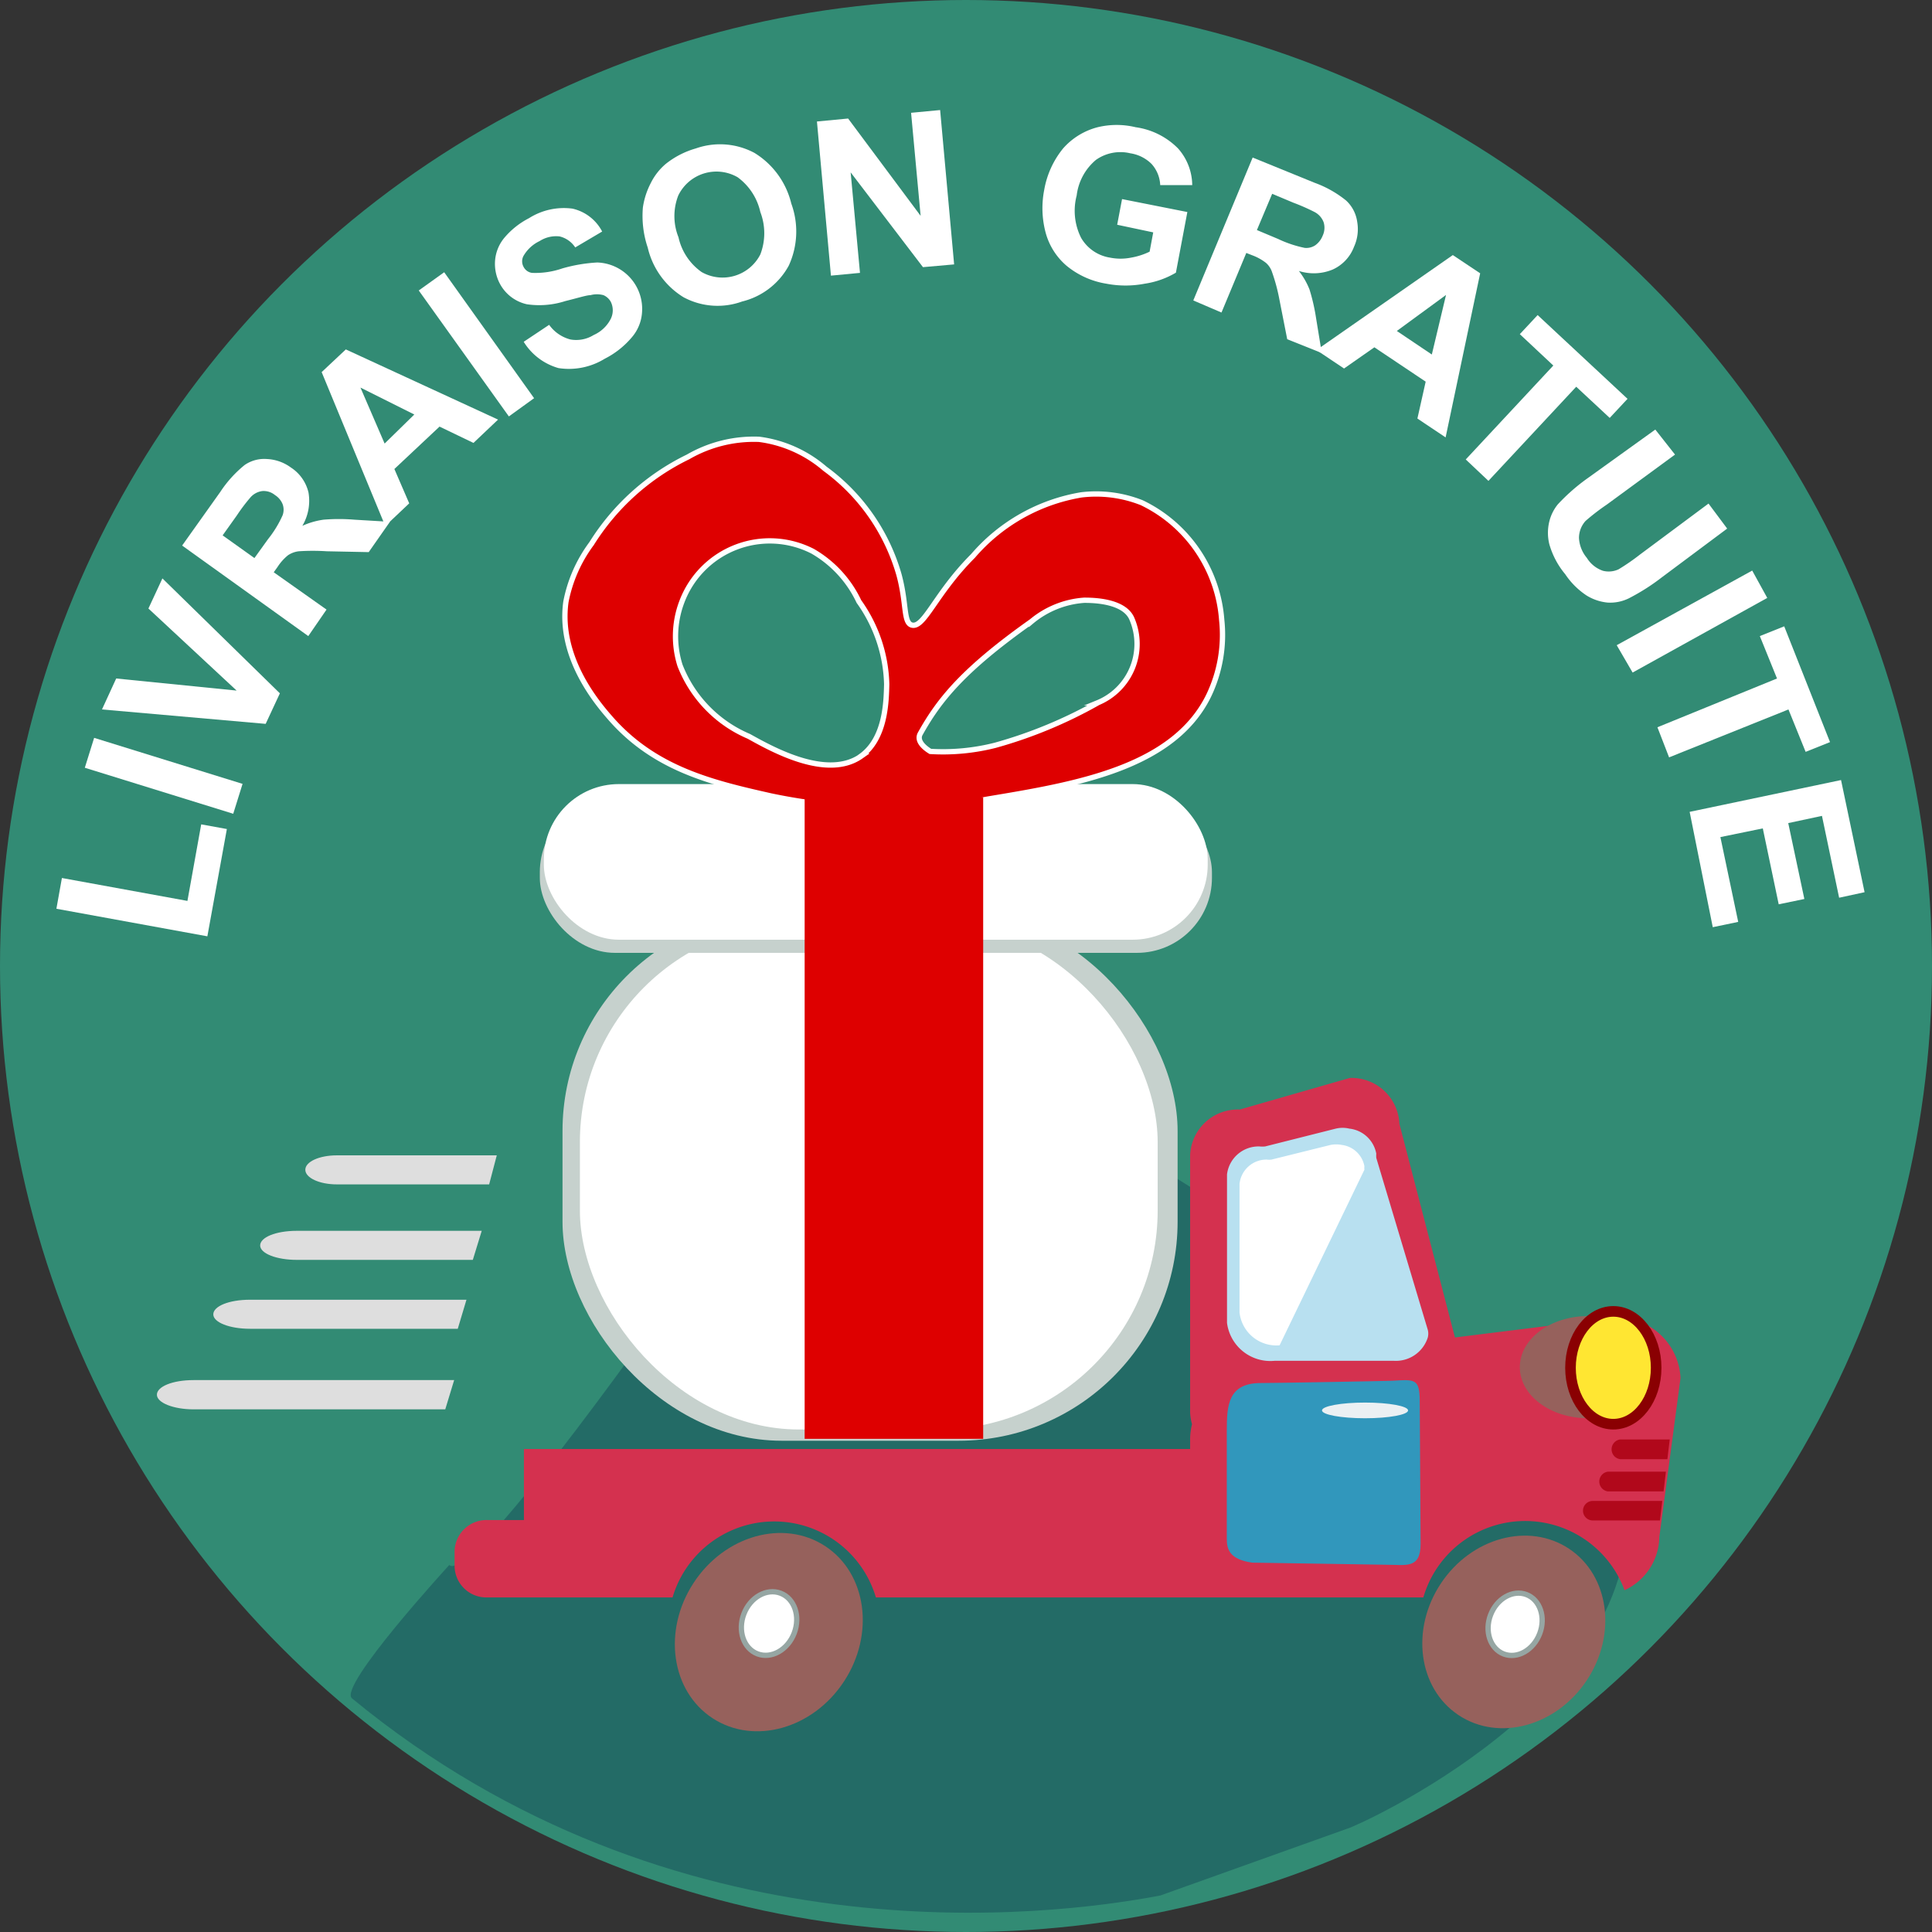 <svg xmlns="http://www.w3.org/2000/svg" viewBox="0 0 91.12 91.12"><rect x="0" y="0" width="91.12" height="91.12" fill="#333333" stroke="none"/><defs><style>.cls-1{fill:#328b74;}.cls-13,.cls-2{fill:#fff;}.cls-3{fill:#236b66;}.cls-4{fill:#c6d1cd;}.cls-5,.cls-6{fill:#de0000;}.cls-5{stroke:#fff;}.cls-12,.cls-13,.cls-5{stroke-miterlimit:10;}.cls-13,.cls-5{stroke-width:0.25px;}.cls-7{fill:#dedede;}.cls-8{fill:#d4314f;}.cls-9{fill:#b8e0f0;}.cls-10{fill:#3197bc;}.cls-11{fill:#96615c;}.cls-12{fill:#ffe632;stroke:#8a0002;stroke-width:0.5px;}.cls-13{stroke:#96a6a3;}.cls-14{fill:#b1081b;}.cls-15{fill:#ebf0f3;}</style></defs><title>Fichier 1</title><g id="Calque_2" data-name="Calque 2"><g id="图层_1" data-name="图层 1"><circle class="cls-1" cx="45.56" cy="45.56" r="45.56"/><path class="cls-2" d="M9.78,44.16l-7.12-1.3.26-1.45,5.92,1.08.65-3.61,1.21.22Z"/><path class="cls-2" d="M11,38.38,4,36.21l.44-1.41,7,2.17Z"/><path class="cls-2" d="M12.53,34.14l-7.72-.68L5.48,32l5.68.57L7,28.7l.66-1.42,5.54,5.42Z"/><path class="cls-2" d="M14.54,30,8.59,25.73l1.8-2.53a5.58,5.58,0,0,1,1.15-1.27,1.63,1.63,0,0,1,1.06-.28,2.06,2.06,0,0,1,1.12.4,1.93,1.93,0,0,1,.83,1.18,2.32,2.32,0,0,1-.29,1.57,3.58,3.58,0,0,1,1-.29,8.74,8.74,0,0,1,1.45,0l1.68.1-1,1.43L15.41,26a10,10,0,0,0-1.32,0,1.15,1.15,0,0,0-.51.19,2.35,2.35,0,0,0-.49.55l-.18.25,2.49,1.76ZM12,26.32l.64-.89a5.15,5.15,0,0,0,.69-1.13.77.77,0,0,0,0-.52.91.91,0,0,0-.36-.43.84.84,0,0,0-.6-.19.9.9,0,0,0-.55.29,8.64,8.64,0,0,0-.65.86l-.67.94Z"/><path class="cls-2" d="M23.49,19.79l-1.16,1.1-1.6-.77-2.13,2,.7,1.62-1.13,1.07-3-7.26,1.14-1.07Zm-3.95-.24L17,18.28l1.14,2.64Z"/><path class="cls-2" d="M24,19.64,19.75,13.7l1.2-.86,4.24,5.94Z"/><path class="cls-2" d="M24.7,16.12l1.2-.8a1.78,1.78,0,0,0,1,.69A1.56,1.56,0,0,0,28,15.8a1.65,1.65,0,0,0,.81-.77.91.91,0,0,0,0-.79.72.72,0,0,0-.35-.32,1.17,1.17,0,0,0-.61,0c-.18,0-.58.13-1.19.28a4,4,0,0,1-1.81.15,1.91,1.91,0,0,1-1.29-1,2,2,0,0,1-.21-1.07,1.91,1.91,0,0,1,.45-1.08,3.77,3.77,0,0,1,1.15-.91A3.07,3.07,0,0,1,27,9.84a2.1,2.1,0,0,1,1.4,1.08l-1.27.75a1.22,1.22,0,0,0-.74-.52,1.44,1.44,0,0,0-.94.22,1.74,1.74,0,0,0-.76.7.54.54,0,0,0,0,.51.53.53,0,0,0,.4.29,3.9,3.9,0,0,0,1.43-.21,7.38,7.38,0,0,1,1.65-.28,2.19,2.19,0,0,1,2.11,2.36,2,2,0,0,1-.49,1.18,4.07,4.07,0,0,1-1.27,1,3.22,3.22,0,0,1-2.18.44A2.83,2.83,0,0,1,24.7,16.12Z"/><path class="cls-2" d="M30.55,11.68a4.69,4.69,0,0,1-.23-1.89,3.6,3.6,0,0,1,.37-1.15,2.82,2.82,0,0,1,.71-.91A4.05,4.05,0,0,1,32.82,7a3.44,3.44,0,0,1,2.76.21A3.86,3.86,0,0,1,37.32,9.6a3.84,3.84,0,0,1-.12,2.93A3.43,3.43,0,0,1,35,14.22a3.39,3.39,0,0,1-2.76-.2A3.74,3.74,0,0,1,30.55,11.68ZM32,11.19a2.72,2.72,0,0,0,1.09,1.64A2,2,0,0,0,35.86,12a2.79,2.79,0,0,0,0-2,2.78,2.78,0,0,0-1.07-1.64,2,2,0,0,0-2.8.86A2.68,2.68,0,0,0,32,11.19Z"/><path class="cls-2" d="M39.19,13l-.66-7.27L40,5.59l3.42,4.59-.45-4.86,1.37-.13L45,12.47l-1.47.13L40.12,8.13l.44,4.74Z"/><path class="cls-2" d="M52.69,10.6l.23-1.21L56,10l-.54,2.86a4.05,4.05,0,0,1-1.47.52,4.79,4.79,0,0,1-1.81,0,3.93,3.93,0,0,1-1.87-.84,3.12,3.12,0,0,1-1-1.59,4.48,4.48,0,0,1-.06-2A4.24,4.24,0,0,1,50.14,7,3.25,3.25,0,0,1,51.77,6a3.81,3.81,0,0,1,1.79,0,3.49,3.49,0,0,1,2,1,2.64,2.64,0,0,1,.67,1.73H54.72a1.59,1.59,0,0,0-.41-1,1.8,1.8,0,0,0-1-.5,2,2,0,0,0-1.62.31,2.59,2.59,0,0,0-.91,1.68,2.84,2.84,0,0,0,.21,2,1.92,1.92,0,0,0,1.36.93,2.53,2.53,0,0,0,1,0,3.29,3.29,0,0,0,.87-.28l.17-.91Z"/><path class="cls-2" d="M56.28,14.17l2.8-6.74L62,8.62a5.11,5.11,0,0,1,1.49.84,1.68,1.68,0,0,1,.52,1,2,2,0,0,1-.15,1.18,1.92,1.92,0,0,1-1,1.07,2.32,2.32,0,0,1-1.6.07,3.53,3.53,0,0,1,.5.87A9.23,9.23,0,0,1,62.07,15l.27,1.65L60.71,16l-.37-1.88A8.57,8.57,0,0,0,60,12.85a1,1,0,0,0-.29-.45,2.41,2.41,0,0,0-.65-.36l-.28-.11-1.17,2.81Zm3-3.32,1,.42a5.47,5.47,0,0,0,1.25.42.76.76,0,0,0,.5-.12,1,1,0,0,0,.35-.45.88.88,0,0,0,.05-.63A.9.9,0,0,0,62,10a9.55,9.55,0,0,0-1-.44L60,9.14Z"/><path class="cls-2" d="M68.18,20.63l-1.33-.89L67.24,18l-2.42-1.62-1.43,1-1.3-.87,6.43-4.48,1.29.86Zm-.65-3.91.67-2.81-2.32,1.7Z"/><path class="cls-2" d="M69.13,21.67l4.13-4.43-1.58-1.48.84-.9,4.24,3.95-.84.9-1.58-1.47L70.2,22.68Z"/><path class="cls-2" d="M78.07,20.26,79,21.44,75.78,23.8a10.22,10.22,0,0,0-1,.77,1.2,1.2,0,0,0-.31.8,1.59,1.59,0,0,0,.37.94,1.44,1.44,0,0,0,.76.61,1.1,1.1,0,0,0,.74-.07,10,10,0,0,0,1-.69l3.24-2.41.88,1.18-3.07,2.29a10,10,0,0,1-1.57,1,2,2,0,0,1-1,.2,2.3,2.3,0,0,1-1-.34,3.61,3.61,0,0,1-1-1,3.85,3.85,0,0,1-.75-1.42,2.24,2.24,0,0,1,0-1.06,2.05,2.05,0,0,1,.4-.81,9.14,9.14,0,0,1,1.4-1.23Z"/><path class="cls-2" d="M76.25,30.43l6.39-3.52.71,1.29L77,31.72Z"/><path class="cls-2" d="M78.17,34.3,83.81,32,83,30l1.15-.46L86.31,35l-1.15.46-.81-2-5.63,2.26Z"/><path class="cls-2" d="M79.69,38.29l7.14-1.5,1.11,5.29-1.2.26-.81-3.86-1.59.34.76,3.58-1.21.25-.75-3.58-2,.41.84,4-1.2.25Z"/><path class="cls-3" d="M54.72,89.4c-5.28,1-22.94,3.2-38.12-9.3-.67-.56,4.59-6.29,4.59-6.29,1.06,1,11.24-13.59,11.24-13.59l22.91-4.74s21,13.09,21.32,15.31C77.75,80,63.94,86.16,63.56,86.24Z"/><rect class="cls-4" x="26.53" y="43.01" width="29.01" height="24.94" rx="10.33"/><rect class="cls-2" x="27.35" y="43.54" width="27.25" height="23.88" rx="10.33"/><rect class="cls-4" x="25.46" y="37.6" width="31.7" height="7.34" rx="3.54"/><rect class="cls-2" x="25.65" y="36.98" width="31.31" height="7.34" rx="3.54"/><path class="cls-5" d="M57.62,29.24a6.68,6.68,0,0,0-3.77-5.53A5.84,5.84,0,0,0,51,23.34a8.61,8.61,0,0,0-5.11,2.88C44.11,28,43.59,29.64,43,29.48c-.4-.12-.23-1-.6-2.37a9.38,9.38,0,0,0-3.49-5,5.92,5.92,0,0,0-3.11-1.39,6.21,6.21,0,0,0-3.35.83,11.08,11.08,0,0,0-4.55,4.09,6.72,6.72,0,0,0-1.21,2.75c-.37,2.68,1.57,4.88,2.14,5.53,2.09,2.36,4.77,3,7.53,3.62a26.64,26.64,0,0,0,10.27.14C50.72,37,55.32,36.23,57,32.82A6.62,6.62,0,0,0,57.62,29.24Zm-17,6.42c-1.6,1.13-4.17-.3-5.3-.93a6,6,0,0,1-3.25-3.35,4.57,4.57,0,0,1,.09-3A4.43,4.43,0,0,1,38.33,26a5.39,5.39,0,0,1,2.18,2.37,7,7,0,0,1,1.31,3.9C41.8,33.05,41.78,34.82,40.61,35.66Zm11.15-2.51a21.54,21.54,0,0,1-4.83,2,10,10,0,0,1-3.06.29c-.25-.15-.67-.48-.48-.83.88-1.58,2-3,5.25-5.3a4.35,4.35,0,0,1,2.48-1c.35,0,1.9,0,2.26.89A3,3,0,0,1,51.76,33.15Z"/><rect class="cls-6" x="37.95" y="37.6" width="8.42" height="30.26"/><path class="cls-7" d="M14,58.05c-1,0-1.73.31-1.73.69s.77.68,1.73.68h8.3l.42-1.37Z"/><path class="cls-7" d="M11.79,61.3c-1,0-1.73.31-1.73.69s.77.68,1.73.68h9.8L22,61.3Z"/><path class="cls-7" d="M9.13,65.09c-1,0-1.73.31-1.73.69s.78.69,1.73.69H21l.42-1.38Z"/><path class="cls-7" d="M15.89,54.49c-.83,0-1.49.3-1.49.68s.66.69,1.49.69h7.18l.36-1.37Z"/><path class="cls-8" d="M76.18,62.14l-7.56.94L66,53a2.26,2.26,0,0,0-2.34-2.16l-5.19,1.49a2.25,2.25,0,0,0-2.34,2.15V66.59a2.26,2.26,0,0,0,.09.58,2.93,2.93,0,0,0-.09.67v.5H24.71v3.35H23a1.51,1.51,0,0,0-1.56,1.44v.77A1.5,1.5,0,0,0,23,75.34h8.72a5,5,0,0,1,9.59,0H67.13A5,5,0,0,1,76.62,75a2.81,2.81,0,0,0,1.64-2.51l1-7.5A3,3,0,0,0,76.18,62.14Z"/><path class="cls-9" d="M65.73,64.18H60.12a2.06,2.06,0,0,1-2.25-1.79v-7a1.5,1.5,0,0,1,1.53-1.32,1.24,1.24,0,0,0,.27,0L63,53.23a1.38,1.38,0,0,1,.64,0,1.45,1.45,0,0,1,1.27,1.18,1.38,1.38,0,0,0,0,.2l2.43,8.11a.73.73,0,0,1,0,.36A1.58,1.58,0,0,1,65.73,64.18Z"/><path class="cls-2" d="M60.35,63.45a1.75,1.75,0,0,1-1.89-1.55V55.84a1.28,1.28,0,0,1,1.28-1.15.85.85,0,0,0,.23,0L62.75,54a1.4,1.4,0,0,1,.54,0,1.24,1.24,0,0,1,1.06,1,1,1,0,0,0,0,.17Z"/><path class="cls-10" d="M65.44,73.8l-6.38-.1c-1.07-.15-1.2-.63-1.2-1.12V67.44c0-1.17.08-2.16,1.5-2.21.82,0,6.22-.1,6.32-.11,1.06-.06,1.28-.11,1.28,1L67,72.82C67,74,66.31,73.8,65.44,73.8Z"/><ellipse class="cls-11" cx="74.9" cy="64.48" rx="3.22" ry="2.41"/><ellipse class="cls-12" cx="76.09" cy="64.51" rx="2.02" ry="2.66"/><ellipse class="cls-11" cx="36.27" cy="76.97" rx="4.85" ry="4.24" transform="translate(-48.01 65.21) rotate(-56.82)"/><ellipse class="cls-13" cx="36.27" cy="76.57" rx="1.53" ry="1.27" transform="translate(-48.2 83.14) rotate(-69.1)"/><ellipse class="cls-11" cx="71.4" cy="76.97" rx="4.71" ry="4.13" transform="translate(-32.22 93.88) rotate(-56.42)"/><ellipse class="cls-13" cx="71.45" cy="76.6" rx="1.5" ry="1.24" transform="translate(-25.59 116.03) rotate(-69.1)"/><path class="cls-14" d="M76.41,67.89a.47.47,0,0,0,0,.93h2.23l.11-.93Z"/><path class="cls-14" d="M75.83,69.41a.47.47,0,0,0,0,.93h2.63l.11-.93Z"/><path class="cls-14" d="M75.12,70.79a.46.46,0,1,0,0,.92h3.17l.11-.92Z"/><ellipse class="cls-15" cx="64.38" cy="66.52" rx="2.03" ry="0.37"/></g></g></svg>